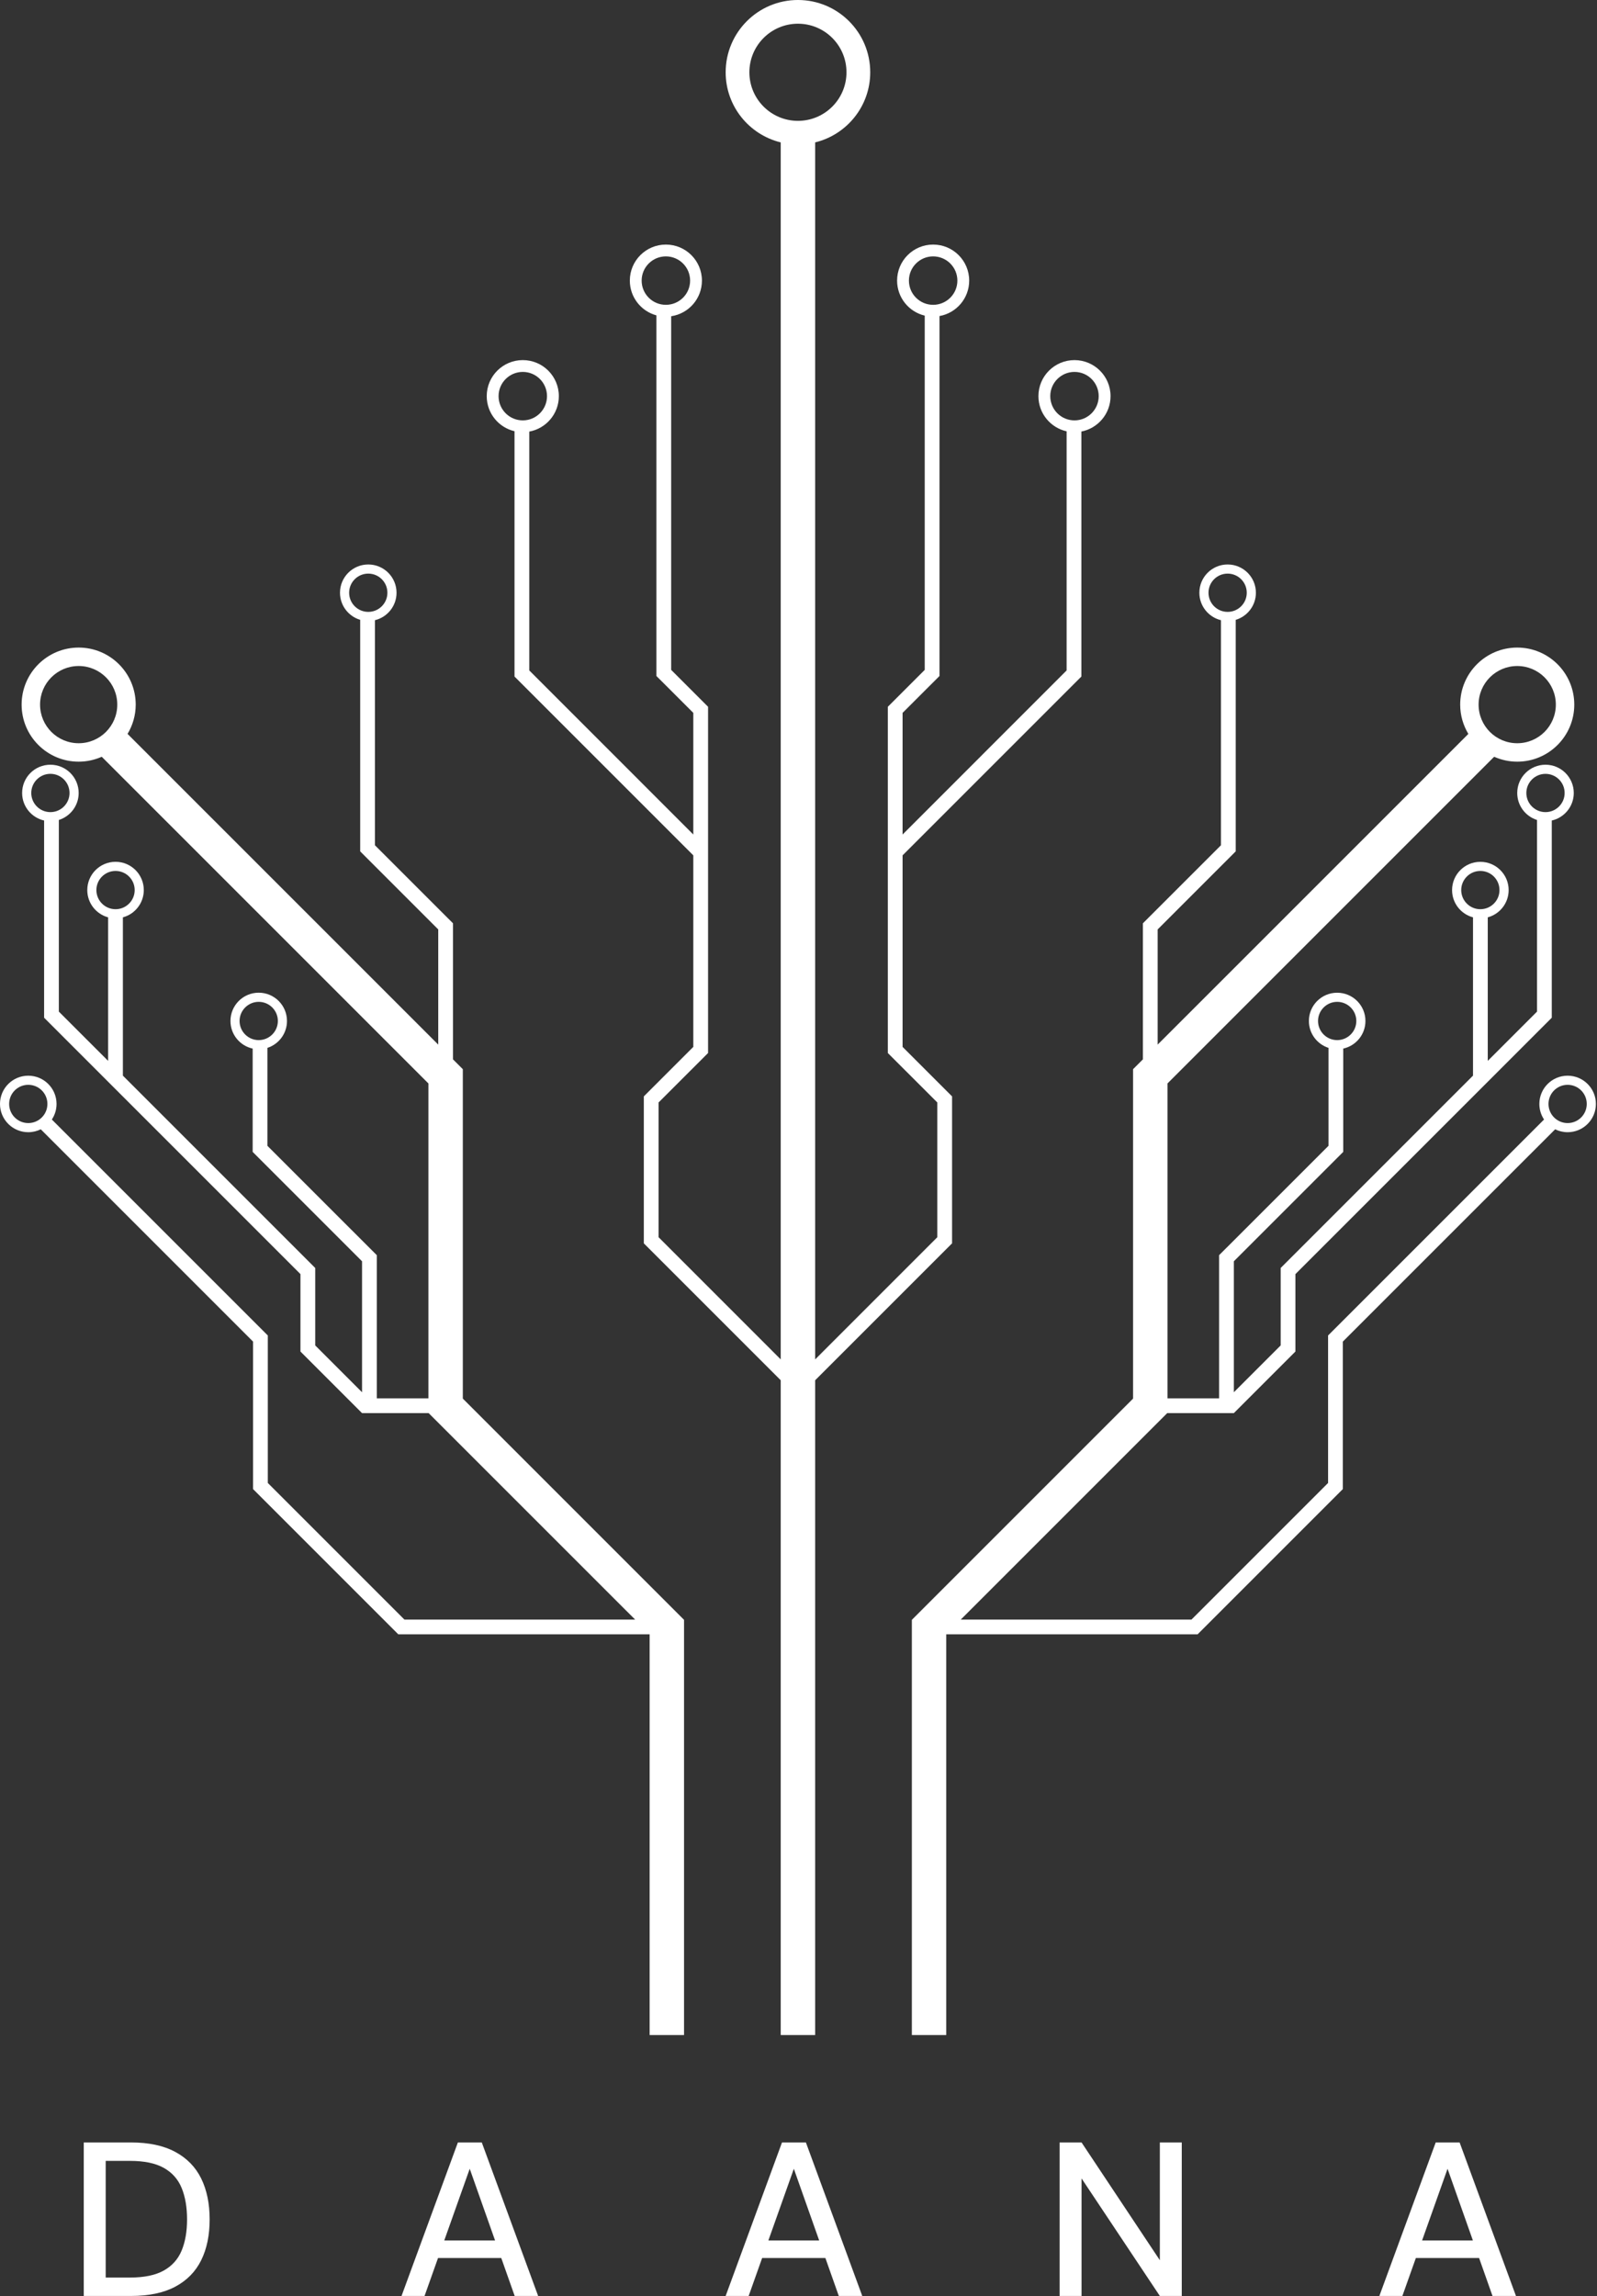 <svg xmlns="http://www.w3.org/2000/svg" xmlns:xlink="http://www.w3.org/1999/xlink" xmlns:serif="http://www.serif.com/" width="100%" height="100%" viewBox="0 0 971 1396" xml:space="preserve" style="fill-rule:evenodd;clip-rule:evenodd;stroke-linejoin:round;stroke-miterlimit:2;"><rect x="0" y="0" width="971" height="1396" fill="#333333" stroke="none"/><path d="M953.139,682.799c-6.428,0 -11.632,-5.203 -11.632,-11.631c0,-6.428 5.204,-11.631 11.632,-11.631c6.427,-0 11.631,5.203 11.631,11.631c-0,6.428 -5.204,11.631 -11.631,11.631Zm-218.353,-322.422c-0,-6.428 5.203,-11.631 11.631,-11.631c6.428,-0 11.631,5.203 11.631,11.631c0,6.428 -5.203,11.631 -11.631,11.631c-6.428,0 -11.631,-5.203 -11.631,-11.631Zm187.712,44.544c12.968,-0 23.472,10.503 23.472,23.472c-0,12.968 -10.504,23.472 -23.472,23.472c-12.969,-0 -23.488,-10.504 -23.488,-23.472c-0,-12.969 10.519,-23.472 23.488,-23.472Zm-121.114,215.807c-0,-6.411 5.22,-11.631 11.631,-11.631c6.428,-0 11.648,5.22 11.648,11.631c-0,6.428 -5.22,11.632 -11.648,11.632c-6.411,-0 -11.631,-5.204 -11.631,-11.632Zm87.058,-79.582c-0,-6.428 5.219,-11.632 11.631,-11.632c6.428,0 11.631,5.204 11.631,11.632c0,6.427 -5.203,11.631 -11.631,11.631c-6.412,-0 -11.631,-5.204 -11.631,-11.631Zm39.598,-59.027c-0,-6.428 5.219,-11.631 11.647,-11.631c6.412,-0 11.631,5.203 11.631,11.631c0,6.428 -5.219,11.631 -11.631,11.631c-6.428,0 -11.647,-5.203 -11.647,-11.631Zm25.099,171.876c-9.489,0 -17.19,7.684 -17.19,17.173c0,3.512 1.048,6.75 2.852,9.473l-131.311,131.295l-0,89.667l-83.063,83.063l-140.268,-0l125.528,-125.528l40.516,-0l37.423,-37.44l0,-47.072l116.958,-116.942l38.921,-38.937l-0,-119.89c7.652,-1.74 13.371,-8.57 13.371,-16.738c0,-9.489 -7.7,-17.189 -17.189,-17.189c-9.489,-0 -17.189,7.7 -17.189,17.189c-0,7.701 5.058,14.209 12.034,16.4l-0,116.522l-29.948,29.949l-0,-87.267c7.297,-1.982 12.694,-8.635 12.694,-16.577c0,-9.489 -7.716,-17.173 -17.205,-17.173c-9.489,-0 -17.189,7.684 -17.189,17.173c-0,7.958 5.396,14.611 12.726,16.577l0,96.24l-116.941,116.941l0,47.089l-28.466,28.466l-0,-79.631l66.501,-66.501l0,-62.812c7.717,-1.692 13.5,-8.555 13.5,-16.787c0,-9.488 -7.684,-17.173 -17.189,-17.173c-9.488,0 -17.189,7.685 -17.189,17.173c0,7.652 5.01,14.129 11.921,16.352l0,59.542l-66.517,66.501l-0,87.042l-31.382,-0l-0,-191.45l198.618,-198.618c4.301,1.901 9.038,2.98 14.032,2.98c19.154,0 34.684,-15.53 34.684,-34.684c0,-19.155 -15.53,-34.685 -34.684,-34.685c-19.155,0 -34.685,15.53 -34.685,34.685c0,6.524 1.837,12.598 4.962,17.817l-188.904,188.888l0,-70.029l47.46,-47.46l-0,-140.752c7.088,-2.11 12.275,-8.699 12.275,-16.48c0,-9.489 -7.7,-17.189 -17.189,-17.189c-9.489,-0 -17.189,7.7 -17.189,17.189c-0,8.087 5.606,14.853 13.13,16.69l-0,136.837l-47.46,47.443l-0,82.724l-5.977,5.977l0,200.262l-134.501,134.517l0,252.425l20.911,-0l-0,-243.613l152.818,-0l88.314,-88.314l-0,-89.668l129.088,-129.072c2.288,1.128 4.849,1.772 7.588,1.772c9.488,0 17.189,-7.684 17.189,-17.189c-0,-9.489 -7.701,-17.173 -17.189,-17.173" style="fill:#fff;fill-rule:nonzero;"></path><path d="M17.189,682.799c-6.428,0 -11.631,-5.203 -11.631,-11.631c-0,-6.428 5.203,-11.631 11.631,-11.631c6.428,-0 11.632,5.203 11.632,11.631c-0,6.428 -5.204,11.631 -11.632,11.631Zm41.419,-141.653c-0,-6.428 5.219,-11.632 11.647,-11.632c6.412,0 11.631,5.204 11.631,11.632c0,6.427 -5.219,11.631 -11.631,11.631c-6.428,-0 -11.647,-5.204 -11.647,-11.631Zm-39.598,-59.027c-0,-6.428 5.203,-11.647 11.631,-11.647c6.428,-0 11.631,5.219 11.631,11.647c0,6.412 -5.203,11.631 -11.631,11.631c-6.428,0 -11.631,-5.219 -11.631,-11.631Zm126.655,138.609c0,-6.411 5.22,-11.631 11.631,-11.631c6.428,-0 11.648,5.22 11.648,11.631c-0,6.428 -5.22,11.632 -11.648,11.632c-6.411,-0 -11.631,-5.204 -11.631,-11.632Zm-97.835,-168.863c-12.968,-0 -23.472,-10.504 -23.472,-23.472c0,-12.969 10.504,-23.472 23.472,-23.472c12.969,-0 23.472,10.503 23.472,23.472c0,12.968 -10.503,23.472 -23.472,23.472Zm164.449,-91.488c0,-6.428 5.204,-11.631 11.632,-11.631c6.427,-0 11.631,5.203 11.631,11.631c-0,6.428 -5.204,11.631 -11.631,11.631c-6.428,0 -11.632,-5.203 -11.632,-11.631Zm69.128,289.671l-5.977,-5.977l-0,-82.724l-47.46,-47.443l0,-136.837c7.524,-1.821 13.13,-8.603 13.13,-16.69c-0,-9.489 -7.701,-17.189 -17.189,-17.189c-9.489,-0 -17.19,7.7 -17.19,17.189c0,7.781 5.188,14.37 12.276,16.464l0,140.768l47.46,47.46l-0,70.029l-188.904,-188.904c3.125,-5.203 4.962,-11.293 4.962,-17.801c-0,-19.155 -15.53,-34.685 -34.685,-34.685c-19.154,0 -34.684,15.53 -34.684,34.685c-0,19.154 15.53,34.684 34.684,34.684c4.994,0 9.73,-1.079 14.032,-2.98l198.618,198.618l-0,191.45l-31.382,-0l0,-87.042l-66.518,-66.501l0,-59.542c6.912,-2.223 11.906,-8.7 11.906,-16.352c-0,-9.488 -7.685,-17.189 -17.19,-17.189c-9.488,0 -17.173,7.701 -17.173,17.189c0,8.232 5.768,15.095 13.5,16.787l0,62.812l66.502,66.501l-0,79.631l-28.466,-28.466l-0,-47.089l-116.942,-116.941l0,-96.24c7.314,-1.966 12.711,-8.635 12.711,-16.577c0,-9.489 -7.684,-17.19 -17.173,-17.19c-9.505,0 -17.189,7.701 -17.189,17.19c-0,7.942 5.38,14.595 12.678,16.577l0,87.267l-29.964,-29.949l-0,-116.522c6.992,-2.191 12.05,-8.699 12.05,-16.4c0,-9.505 -7.7,-17.189 -17.189,-17.189c-9.489,-0 -17.189,7.684 -17.189,17.189c-0,8.168 5.719,14.998 13.371,16.738l-0,119.89l38.921,38.937l116.942,116.942l-0,47.072l37.439,37.44l40.5,-0l125.544,125.528l-140.268,-0l-83.063,-83.063l0,-89.667l-131.311,-131.295c1.804,-2.723 2.851,-5.961 2.851,-9.473c0,-9.489 -7.7,-17.173 -17.189,-17.173c-9.488,0 -17.189,7.684 -17.189,17.173c0,9.489 7.701,17.189 17.189,17.189c2.723,0 5.3,-0.644 7.604,-1.772l129.072,129.072l0,89.668l88.314,88.314l152.802,-0l0,243.613l20.927,-0l-0,-252.425l-134.501,-134.517l-0,-200.262" style="fill:#fff;fill-rule:nonzero;"></path><path d="M455.635,43.948c-0,-16.304 13.226,-29.53 29.529,-29.53c16.303,0 29.513,13.226 29.513,29.53c0,16.303 -13.21,29.529 -29.513,29.529c-16.303,-0 -29.529,-13.226 -29.529,-29.529Zm-152.496,196.894c-0,-8.119 6.589,-14.724 14.724,-14.724c8.136,-0 14.725,6.605 14.725,14.724c-0,8.152 -6.589,14.741 -14.725,14.741c-8.135,-0 -14.724,-6.589 -14.724,-14.741Zm86.993,-70.239c-0,-8.135 6.589,-14.724 14.724,-14.724c8.136,-0 14.741,6.589 14.741,14.724c-0,8.136 -6.605,14.725 -14.741,14.725c-8.135,-0 -14.724,-6.589 -14.724,-14.725Zm162.5,0c-0,-8.135 6.605,-14.724 14.724,-14.724c8.136,-0 14.741,6.589 14.741,14.724c-0,8.136 -6.605,14.725 -14.741,14.725c-8.119,-0 -14.724,-6.589 -14.724,-14.725Zm85.946,70.239c-0,-8.119 6.589,-14.724 14.724,-14.724c8.12,-0 14.725,6.605 14.725,14.724c-0,8.152 -6.605,14.741 -14.725,14.741c-8.135,-0 -14.724,-6.589 -14.724,-14.741Zm-59.703,425.735l-30.093,-30.093l-0,-116.442l108.709,-108.709l-0,-148.968c10.101,-1.966 17.737,-10.842 17.737,-21.523c-0,-12.098 -9.827,-21.909 -21.926,-21.909c-12.114,-0 -21.925,9.811 -21.925,21.909c-0,10.471 7.346,19.219 17.141,21.394l-0,145.375l-99.736,99.752l-0,-73.944l22.441,-22.425l-0,-218.836c10.262,-1.82 18.059,-10.761 18.059,-21.555c-0,-12.098 -9.811,-21.909 -21.926,-21.909c-12.098,-0 -21.909,9.811 -21.909,21.909c-0,10.343 7.169,18.994 16.803,21.297l-0,215.373l-22.442,22.441l0,210.491l30.094,30.077l-0,81.919l-74.267,74.282l0,-739.909c19.203,-4.688 33.477,-21.974 33.477,-42.626c-0,-24.262 -19.687,-43.948 -43.948,-43.948c-24.261,0 -43.948,19.686 -43.948,43.948c0,20.652 14.274,37.938 33.477,42.626l-0,739.909l-74.267,-74.282l0,-81.919l30.093,-30.077l0,-210.491l-22.441,-22.441l0,-215.002c10.585,-1.563 18.704,-10.649 18.704,-21.668c-0,-12.098 -9.811,-21.909 -21.926,-21.909c-12.098,-0 -21.909,9.811 -21.909,21.909c-0,10.117 6.847,18.607 16.158,21.136l0,219.255l22.441,22.425l0,73.944l-99.736,-99.752l0,-145.214c10.214,-1.853 17.979,-10.794 17.979,-21.555c-0,-12.098 -9.811,-21.909 -21.926,-21.909c-12.098,-0 -21.925,9.811 -21.925,21.909c-0,10.391 7.217,19.058 16.899,21.33l-0,149.161l108.709,108.709l0,116.442l-30.093,30.093l-0,89.345l83.24,83.24l-0,398.09l20.942,-0l0,-398.09l83.24,-83.24l-0,-89.345" style="fill:#fff;fill-rule:nonzero;"></path><path d="M50.932,1395.89l0,-93.334l28.667,0c10.844,0 19.822,1.912 26.933,5.734c7.111,3.822 12.378,9.222 15.8,16.2c3.423,6.978 5.134,15.266 5.134,24.866c-0,9.6 -1.711,17.867 -5.134,24.8c-3.422,6.934 -8.666,12.289 -15.733,16.067c-7.067,3.778 -16.067,5.667 -27,5.667l-28.667,-0Zm13.334,-11.2l14.8,-0c8.622,-0 15.466,-1.422 20.533,-4.267c5.067,-2.844 8.689,-6.911 10.867,-12.2c2.177,-5.289 3.266,-11.578 3.266,-18.867c0,-7.377 -1.089,-13.733 -3.266,-19.066c-2.178,-5.334 -5.8,-9.422 -10.867,-12.267c-5.067,-2.844 -11.911,-4.267 -20.533,-4.267l-14.8,0l-0,70.934Z" style="fill:#fff;fill-rule:nonzero;"></path><path d="M244.132,1395.89l34.267,-93.334l14.533,0l34.267,93.334l-14.267,-0l-27.333,-77.334l-27.467,77.334l-14,-0Zm15.467,-23.067l3.733,-10.667l43.867,0l3.733,10.667l-51.333,0Z" style="fill:#fff;fill-rule:nonzero;"></path><path d="M441.199,1395.89l34.267,-93.334l14.533,0l34.267,93.334l-14.267,-0l-27.333,-77.334l-27.467,77.334l-14,-0Zm15.467,-23.067l3.733,-10.667l43.867,0l3.733,10.667l-51.333,0Z" style="fill:#fff;fill-rule:nonzero;"></path><path d="M644.266,1395.89l-0,-93.334l13.333,0l47.6,71.6l0,-71.6l13.333,0l0,93.334l-13.333,-0l-47.6,-71.467l0,71.467l-13.333,-0Z" style="fill:#fff;fill-rule:nonzero;"></path><path d="M838.666,1395.89l34.266,-93.334l14.534,0l34.266,93.334l-14.266,-0l-27.334,-77.334l-27.466,77.334l-14,-0Zm15.466,-23.067l3.734,-10.667l43.866,0l3.734,10.667l-51.334,0Z" style="fill:#fff;fill-rule:nonzero;"></path></svg>